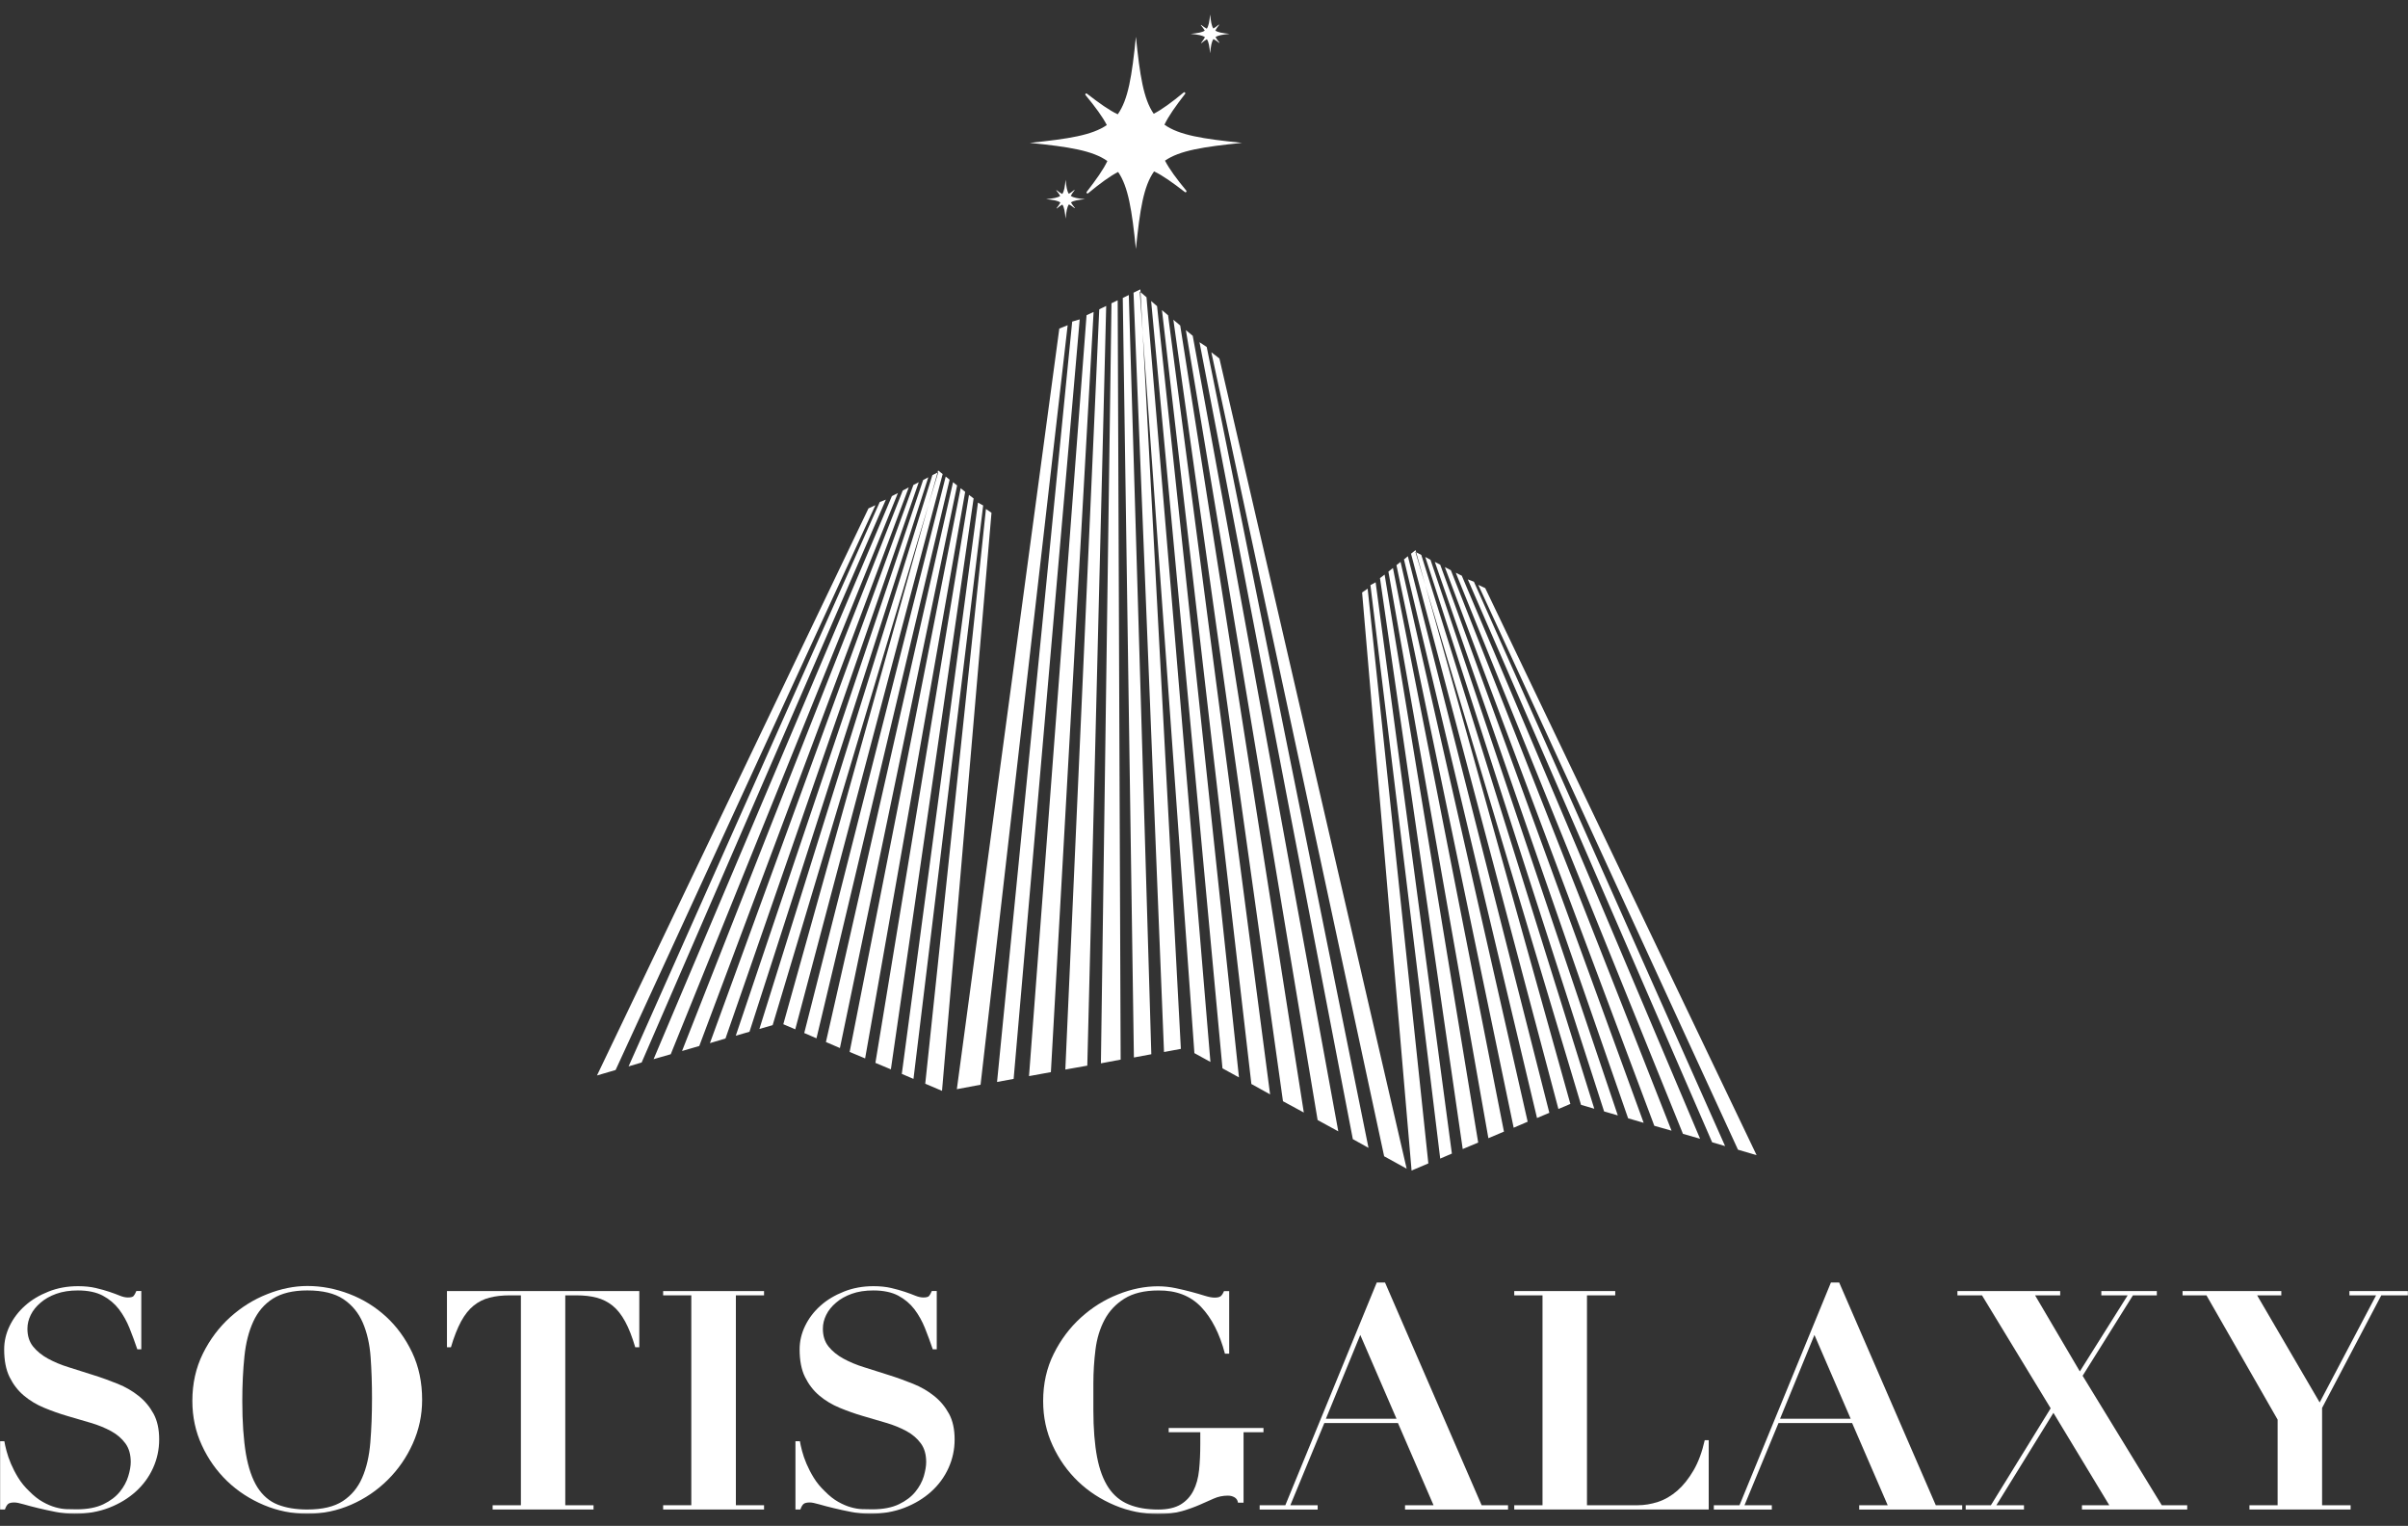 <?xml version="1.0" encoding="UTF-8"?> <svg xmlns="http://www.w3.org/2000/svg" width="1872" height="1186" viewBox="0 0 1872 1186" fill="none"><rect x="0" y="0" width="1872" height="1186" fill="#333333" stroke="none"/> <mask id="mask0_1228_1814" style="mask-type:luminance" maskUnits="userSpaceOnUse" x="0" y="11" width="1872" height="1166"> <path d="M1872 11.199H0V1176.61H1872V11.199Z" fill="white"></path> </mask> <g mask="url(#mask0_1228_1814)"> <path fill-rule="evenodd" clip-rule="evenodd" d="M0 1120.34V1173.28H3.817C4.61 1171.05 5.474 1169.61 6.41 1168.89C7.347 1168.17 8.931 1167.81 11.164 1167.81C12.749 1167.81 15.198 1168.31 18.439 1169.25C21.68 1170.19 25.426 1171.19 29.675 1172.2C33.925 1173.21 38.391 1174.22 43.289 1175.16C48.114 1176.09 53.012 1176.6 57.982 1176.6C67.85 1176.6 76.781 1175.01 84.777 1171.92C92.772 1168.82 99.686 1164.64 105.521 1159.38C111.355 1154.12 115.82 1148 118.99 1141.02C122.159 1134.03 123.744 1126.61 123.744 1118.83C123.744 1110.91 122.303 1104.21 119.35 1098.81C116.397 1093.4 112.579 1088.8 107.753 1084.98C103 1081.16 97.526 1077.99 91.403 1075.54C85.281 1073.09 79.014 1070.79 72.532 1068.77C66.121 1066.68 59.783 1064.74 53.661 1062.79C47.538 1060.92 42.064 1058.62 37.31 1056.02C32.557 1053.43 28.667 1050.26 25.714 1046.59C22.761 1042.91 21.32 1038.3 21.32 1032.76C21.32 1029.08 22.185 1025.55 23.913 1022.03C25.642 1018.5 28.235 1015.33 31.548 1012.52C34.861 1009.64 38.967 1007.33 43.793 1005.6C48.619 1003.87 54.237 1003.01 60.575 1003.01C68.354 1003.01 74.837 1004.38 79.879 1007.04C84.993 1009.78 89.17 1013.31 92.484 1017.63C95.797 1022.03 98.534 1026.92 100.695 1032.33C102.856 1037.73 104.872 1043.2 106.745 1048.75H109.842V1003.44H106.025C105.232 1005.31 104.44 1006.68 103.792 1007.4C103.072 1008.12 101.631 1008.48 99.398 1008.48C97.526 1008.48 95.365 1007.98 93.06 1007.04C90.755 1006.11 88.09 1005.1 85.065 1004.09C82.04 1003.08 78.51 1002.07 74.549 1001.14C70.587 1000.2 65.977 999.697 60.719 999.697C52.436 999.697 44.801 1001.07 37.742 1003.88C30.684 1006.68 24.561 1010.29 19.52 1014.82C14.405 1019.36 10.444 1024.55 7.563 1030.45C4.682 1036.36 3.241 1042.48 3.241 1048.82C3.241 1057.39 4.61 1064.59 7.419 1070.28C10.228 1075.98 13.901 1080.8 18.511 1084.69C23.121 1088.58 28.379 1091.75 34.285 1094.2C40.191 1096.65 46.242 1098.81 52.436 1100.61C58.631 1102.41 64.681 1104.21 70.587 1105.94C76.493 1107.67 81.679 1109.83 86.361 1112.35C90.971 1114.87 94.644 1118.04 97.454 1121.86C100.263 1125.67 101.631 1130.5 101.631 1136.41C101.631 1139.57 100.983 1143.25 99.686 1147.5C98.39 1151.75 96.229 1155.71 93.132 1159.53C90.035 1163.34 85.785 1166.58 80.383 1169.18C74.981 1171.77 68.066 1173.14 59.639 1173.14C57.262 1173.14 54.669 1173.07 51.86 1173C49.051 1172.92 46.17 1172.42 43.072 1171.55C39.975 1170.69 36.734 1169.32 33.277 1167.38C29.892 1165.51 26.29 1162.7 22.689 1159.02C19.375 1155.85 16.494 1152.4 14.19 1148.65C11.885 1144.91 10.012 1141.23 8.499 1137.7C6.987 1134.1 5.834 1130.79 5.042 1127.69C4.25 1124.59 3.673 1122.07 3.385 1120.2H0V1120.34Z" fill="white"></path> <path fill-rule="evenodd" clip-rule="evenodd" d="M188.362 1088.86C188.362 1076.33 188.938 1064.8 190.019 1054.29C191.1 1043.77 193.404 1034.77 196.933 1027.13C200.463 1019.5 205.505 1013.59 212.203 1009.34C218.902 1005.16 227.761 1003 238.925 1003C250.882 1003 260.173 1005.24 266.944 1009.77C273.714 1014.31 278.756 1020.43 282.07 1028.14C285.383 1035.85 287.4 1044.78 288.121 1054.86C288.84 1064.95 289.2 1075.53 289.2 1086.7C289.2 1099.09 288.768 1110.61 287.904 1121.13C287.04 1131.72 284.951 1140.86 281.566 1148.57C278.252 1156.28 273.21 1162.33 266.512 1166.72C259.813 1171.12 250.594 1173.28 238.853 1173.28C229.922 1173.28 222.287 1171.98 215.877 1169.46C209.466 1166.94 204.208 1162.4 200.103 1155.99C196.068 1149.58 193.044 1140.86 191.172 1129.99C189.37 1119.11 188.362 1105.43 188.362 1088.86ZM149.539 1088.86C149.539 1101.25 151.988 1112.77 156.958 1123.43C161.856 1134.09 168.41 1143.31 176.621 1151.24C184.833 1159.09 194.34 1165.28 205.144 1169.82C215.949 1174.36 227.257 1176.59 238.998 1176.59C250.954 1176.59 262.262 1174.21 272.995 1169.53C283.726 1164.85 293.163 1158.44 301.373 1150.3C309.585 1142.16 316.067 1132.8 320.893 1122.06C325.718 1111.33 328.168 1100.02 328.168 1088.07C328.168 1074.38 325.575 1062.14 320.389 1051.19C315.202 1040.31 308.432 1031.02 300.148 1023.39C291.793 1015.75 282.286 1009.85 271.554 1005.74C260.822 1001.63 249.946 999.545 238.998 999.545C228.841 999.545 218.398 1001.63 207.737 1005.88C197.078 1010.06 187.498 1016.11 178.854 1023.89C170.283 1031.67 163.224 1041.03 157.75 1052.05C152.276 1063.15 149.539 1075.32 149.539 1088.86Z" fill="white"></path> <path fill-rule="evenodd" clip-rule="evenodd" d="M404.947 1006.82V1169.96H382.979V1173.28H461.417V1169.96H439.449V1006.82H448.02C453.926 1006.82 459.185 1007.39 463.795 1008.62C468.405 1009.84 472.509 1011.86 476.183 1014.81C479.857 1017.77 483.098 1021.87 485.978 1027.13C488.859 1032.39 491.454 1039.09 493.83 1047.15H496.999V1003.51H347.469V1047.15H350.567C352.944 1039.02 355.609 1032.39 358.418 1027.13C361.298 1021.87 364.54 1017.77 368.214 1014.81C371.887 1011.86 375.992 1009.77 380.602 1008.62C385.211 1007.39 390.47 1006.82 396.305 1006.82H404.947Z" fill="white"></path> <path fill-rule="evenodd" clip-rule="evenodd" d="M515.531 1003.51V1006.82H537.427V1169.96H515.531V1173.28H593.97V1169.96H572.073V1006.82H593.97V1003.51H515.531Z" fill="white"></path> <path fill-rule="evenodd" clip-rule="evenodd" d="M618.391 1120.34V1173.28H622.208C623 1171.05 623.865 1169.61 624.801 1168.89C625.737 1168.17 627.322 1167.81 629.554 1167.81C631.139 1167.81 633.588 1168.31 636.83 1169.25C640.072 1170.19 643.816 1171.19 648.067 1172.2C652.244 1173.21 656.781 1174.22 661.679 1175.16C666.504 1176.09 671.403 1176.6 676.373 1176.6C686.241 1176.6 695.172 1175.01 703.167 1171.92C711.162 1168.82 718.076 1164.64 723.911 1159.38C729.745 1154.12 734.211 1148 737.38 1141.02C740.55 1134.03 742.135 1126.61 742.135 1118.83C742.135 1110.91 740.693 1104.21 737.74 1098.81C734.787 1093.4 730.97 1088.8 726.145 1084.98C721.39 1081.16 715.916 1077.99 709.794 1075.54C703.671 1073.09 697.405 1070.79 690.923 1068.77C684.511 1066.68 678.173 1064.74 672.052 1062.79C665.929 1060.92 660.454 1058.62 655.701 1056.02C650.946 1053.43 647.057 1050.26 644.104 1046.59C641.151 1042.91 639.711 1038.3 639.711 1032.76C639.711 1029.08 640.575 1025.55 642.304 1022.03C644.032 1018.5 646.625 1015.33 649.939 1012.52C653.252 1009.64 657.358 1007.33 662.183 1005.6C667.01 1003.87 672.627 1003.01 678.965 1003.01C686.745 1003.01 693.227 1004.38 698.269 1007.04C703.383 1009.78 707.56 1013.31 710.874 1017.63C714.187 1022.03 716.925 1026.92 719.086 1032.33C721.246 1037.73 723.263 1043.2 725.135 1048.75H728.233V1003.44H724.414C723.624 1005.31 722.831 1006.68 722.182 1007.4C721.461 1008.12 720.022 1008.48 717.789 1008.48C715.916 1008.48 713.755 1007.98 711.451 1007.04C709.145 1006.11 706.481 1005.1 703.456 1004.09C700.429 1003.08 696.901 1002.07 692.938 1001.14C688.978 1000.2 684.368 999.697 679.111 999.697C670.827 999.697 663.192 1001.07 656.133 1003.88C649.074 1006.68 642.951 1010.29 637.909 1014.82C632.796 1019.36 628.835 1024.55 625.954 1030.45C623.072 1036.36 621.632 1042.48 621.632 1048.82C621.632 1057.39 623 1064.59 625.81 1070.28C628.618 1075.98 632.292 1080.8 636.902 1084.69C641.511 1088.58 646.769 1091.75 652.676 1094.2C658.582 1096.65 664.632 1098.81 670.827 1100.61C677.022 1102.41 683.071 1104.21 688.977 1105.94C694.884 1107.67 700.069 1109.83 704.752 1112.35C709.362 1114.87 713.034 1118.04 715.844 1121.86C718.653 1125.67 720.022 1130.5 720.022 1136.41C720.022 1139.57 719.373 1143.25 718.15 1147.5C716.852 1151.75 714.691 1155.71 711.594 1159.53C708.498 1163.34 704.247 1166.58 698.846 1169.18C693.444 1171.77 686.528 1173.14 678.101 1173.14C675.724 1173.14 673.131 1173.07 670.323 1173C667.514 1172.92 664.632 1172.42 661.536 1171.55C658.437 1170.69 655.197 1169.32 651.739 1167.38C648.354 1165.51 644.753 1162.7 641.151 1159.02C637.838 1155.85 634.956 1152.4 632.652 1148.65C630.346 1144.91 628.474 1141.23 626.961 1137.7C625.45 1134.1 624.297 1130.79 623.504 1127.69C622.712 1124.59 622.136 1122.07 621.848 1120.2H618.391V1120.34Z" fill="white"></path> <path fill-rule="evenodd" clip-rule="evenodd" d="M955.584 1052.15V1003.53H951.551C950.759 1005.41 949.894 1006.77 948.958 1007.5C948.021 1008.22 946.438 1008.58 944.204 1008.58C942.115 1008.58 939.594 1008.07 936.569 1007.14C933.544 1006.2 930.159 1005.19 926.342 1004.18C922.524 1003.17 918.418 1002.16 913.952 1001.23C909.487 1000.29 904.878 999.789 900.123 999.789C889.967 999.789 879.595 1001.88 869.007 1006.13C858.419 1010.3 848.839 1016.35 840.269 1024.13C831.696 1031.91 824.637 1041.28 819.163 1052.3C813.689 1063.25 810.953 1075.49 810.953 1089.03C810.953 1101.42 813.402 1112.94 818.371 1123.6C823.269 1134.26 829.824 1143.48 838.035 1151.41C846.247 1159.26 855.753 1165.45 866.558 1169.99C877.362 1174.53 888.599 1176.76 900.194 1176.76C907.47 1176.76 913.737 1176.04 918.922 1174.53C924.108 1173.01 928.646 1171.36 932.608 1169.63C936.569 1167.9 940.315 1166.24 943.7 1164.73C947.085 1163.22 950.759 1162.5 954.576 1162.5C956.521 1162.5 958.178 1162.93 959.69 1163.79C961.203 1164.66 962.139 1166.03 962.428 1167.97H966.749V1113.23H982.235V1109.92H908.55V1113.23H933.112V1122.31C933.112 1129.65 932.823 1136.35 932.176 1142.55C931.527 1148.74 930.087 1154.14 927.781 1158.61C925.477 1163.15 922.164 1166.75 917.915 1169.34C913.592 1171.94 907.831 1173.3 900.483 1173.3C891.552 1173.3 883.917 1172.01 877.506 1169.34C871.096 1166.75 865.839 1162.36 861.804 1156.38C857.77 1150.33 854.745 1142.4 852.873 1132.54C851 1122.67 849.992 1110.49 849.992 1096.02V1075.27C849.992 1066.34 850.568 1057.55 851.649 1048.91C852.728 1040.27 855.106 1032.56 858.708 1025.79C862.308 1019.02 867.422 1013.55 874.121 1009.37C880.819 1005.19 889.607 1003.03 900.555 1003.03C914.384 1002.89 925.404 1007.14 933.688 1015.78C941.971 1024.42 948.166 1036.59 952.27 1052.15H955.584Z" fill="white"></path> <path fill-rule="evenodd" clip-rule="evenodd" d="M1057.49 1037.6L1085.65 1102.71H1030.77L1057.49 1037.6ZM979.266 1169.99V1173.3H1024.36V1169.99H1003.11L1029.54 1106.1H1086.8L1114.46 1169.99H1092.28V1173.3H1172.37V1169.99H1151.84L1076.72 996.832H1070.31L999.218 1169.99H979.266Z" fill="white"></path> <path fill-rule="evenodd" clip-rule="evenodd" d="M1177.19 1003.51V1006.82H1199.16V1169.96H1177.19V1173.28H1328.37V1119.4H1325.28C1323.19 1128.62 1320.31 1136.47 1316.56 1142.88C1312.82 1149.29 1308.64 1154.55 1303.96 1158.65C1299.27 1162.69 1294.23 1165.64 1288.9 1167.37C1283.57 1169.1 1278.31 1169.96 1273.06 1169.96H1233.73V1006.82H1255.7V1003.51H1177.19Z" fill="white"></path> <path fill-rule="evenodd" clip-rule="evenodd" d="M1410.56 1037.6L1438.72 1102.71H1383.84L1410.56 1037.6ZM1332.34 1169.99V1173.3H1377.43V1169.99H1356.18L1382.61 1106.1H1439.87L1467.53 1169.99H1445.35V1173.3H1525.44V1169.99H1504.91L1429.79 996.832H1423.38L1352.29 1169.99H1332.34Z" fill="white"></path> <path fill-rule="evenodd" clip-rule="evenodd" d="M1521.73 1003.51V1006.82H1540.82L1594.2 1094.62L1547.74 1169.96H1528.14V1173.28H1573.45V1169.96H1551.99L1596.35 1098.15L1639.78 1169.96H1618.53V1173.28H1700.36V1169.96H1680.56L1619.05 1069.34L1658.16 1006.82H1676.74V1003.51H1633.59V1006.82H1654.06L1616.88 1065.95L1582.09 1006.82H1601.61V1003.51H1521.73Z" fill="white"></path> <path fill-rule="evenodd" clip-rule="evenodd" d="M1696.74 1003.51V1006.82H1715.32L1770.64 1103.41V1169.96H1748.74V1173.28H1827.39V1169.96H1805.21V1094.33L1851.23 1006.82H1871.98V1003.51H1826.46V1006.82H1847.2L1803.34 1090.08L1754.71 1006.82H1773.51V1003.51H1696.74Z" fill="white"></path> <path fill-rule="evenodd" clip-rule="evenodd" d="M1096.94 430.4L1211.53 861.992L1220.82 858.029L1100.47 427.592L1096.94 430.4ZM1091.46 434.795L1094.49 432.346L1204.47 864.945L1194.89 868.977L1091.46 434.795ZM1085.63 439.261L1088.8 436.74L1187.62 871.859L1176.74 876.54L1085.63 439.261ZM1079.36 444.303L1082.89 441.494L1169.18 879.567L1157.08 884.68L1079.36 444.303ZM1072.81 449.345L1076.41 446.607L1149.16 888.065L1137.13 893.107L1072.81 449.345ZM1065.39 454.819L1069.42 452.585L1128.7 896.636L1119.63 900.525L1065.39 454.819ZM1058.91 460.508L1063.23 457.555L1110.41 904.271L1097.37 909.818L1058.91 460.508ZM1100.32 428.889L1104.93 431.338L1239.41 861.775L1229.11 858.75L1100.32 428.889ZM1108.03 432.921L1112.06 435.084L1257.7 866.962L1247.04 863.864L1108.03 432.921ZM1115.45 436.74L1119.63 438.901L1277.8 872.723L1265.7 869.194L1115.45 436.74ZM1123.23 440.773L1127.91 443.222L1299.48 878.846L1286.08 875.028L1123.23 440.773ZM1131.73 445.167L1136.41 447.471L1321.66 885.112L1308.34 881.295L1131.73 445.167ZM1141.09 450.353L1145.84 452.153L1341.11 890.802L1331.03 887.849L1141.09 450.353ZM1149.23 454.602L1154.63 457.123L1365.6 897.861L1351.12 893.611L1149.23 454.602ZM608.949 796.086L618.242 800.047L732.838 368.457L729.308 365.648L608.949 796.086ZM625.228 802.928L735.214 370.401L738.239 372.85L634.736 807.034L625.228 802.928ZM642.082 809.916L740.905 374.796L744.073 377.317L652.958 814.597L642.082 809.916ZM660.521 817.622L746.811 379.477L750.34 382.287L672.55 822.664L660.521 817.622ZM680.545 826.121L753.293 384.663L756.895 387.401L692.575 831.163L680.545 826.121ZM701.073 834.693L760.28 390.642L764.314 392.875L710.148 838.582L701.073 834.693ZM719.296 842.328L766.475 395.612L770.796 398.565L732.333 847.874L719.296 842.328ZM590.366 799.758L724.842 369.322L729.451 366.944L600.667 796.805L590.366 799.758ZM571.999 805.017L717.639 373.139L721.673 370.978L582.66 801.921L571.999 805.017ZM551.903 810.78L710.076 376.956L714.254 374.796L564.004 807.178L551.903 810.78ZM530.224 816.901L701.794 381.278L706.476 378.83L543.621 813.012L530.224 816.901ZM508.111 823.24L693.365 385.6L698.049 383.223L521.436 819.422L508.111 823.24ZM488.664 828.859L683.931 390.21L688.684 388.337L498.819 825.834L488.664 828.859ZM464.102 835.918L675.143 395.18L680.545 392.659L478.58 831.667L464.102 835.918ZM881.214 227.499L904.912 817.694L918.021 815.245L886.545 224.906L881.214 227.499ZM872.859 231.605L877.541 229.299L895.044 819.422L881.503 821.943L872.859 231.605ZM864.072 235.711L855.861 826.481L871.202 823.6L868.898 233.405L864.072 235.711ZM828.202 831.308L854.565 240.392L859.966 237.8L845.272 828.281L828.202 831.308ZM799.966 836.422L816.966 833.323L850.17 242.481L844.696 245.002L799.966 836.422ZM775.117 840.96L788.011 838.582L839.366 248.242L833.531 249.972L775.117 840.96ZM743.858 846.577L762.297 843.12L830.003 252.78L823.521 255.373L743.858 846.577ZM886.041 226.563L891.298 231.028L940.997 825.402L928.537 818.558L886.041 226.563ZM894.9 233.981L899.51 237.943L963.181 837.429L950.361 830.37L894.9 233.981ZM903.327 241.04L908.081 245.074L987.383 850.611L972.833 842.543L903.327 241.04ZM912.187 248.531L917.517 252.997L1013.6 864.728L997.395 855.94L912.187 248.531ZM921.91 256.598L1024.33 870.562L1040.4 879.35L927.241 260.992L921.91 256.598ZM932.498 265.962L1051.7 885.399L1063.88 892.171L938.117 269.708L932.498 265.962ZM941.717 273.812L1076.05 898.725L1093.55 908.377L947.984 278.639L941.717 273.812Z" fill="white"></path> <path fill-rule="evenodd" clip-rule="evenodd" d="M905.683 124.867C917.135 116.944 935.357 114.135 965.537 111.038C934.925 107.941 916.703 105.06 905.251 96.921C908.419 90.222 913.822 82.659 921.313 72.936C921.888 72.215 920.952 71.279 920.232 71.855C910.869 79.562 903.449 85.036 896.896 88.421C888.972 76.969 886.163 58.746 883.066 28.566C879.968 59.178 877.087 77.401 868.948 88.853C862.25 85.684 854.687 80.282 844.963 72.791C844.243 72.215 843.307 73.151 843.882 73.872C851.59 83.235 857.064 90.654 860.449 97.209C848.924 105.132 830.774 107.941 800.594 111.038C831.206 114.135 849.43 117.016 860.882 125.156C857.712 131.854 852.309 139.417 844.82 149.141C844.243 149.861 845.179 150.797 845.899 150.221C855.262 142.514 862.682 137.04 869.237 133.655C877.16 145.179 879.968 163.331 883.066 193.51C886.163 162.899 889.044 144.675 897.183 133.223C903.881 136.392 911.444 141.794 921.168 149.285C921.888 149.861 922.824 148.925 922.249 148.204C914.542 138.841 909.068 131.422 905.683 124.867Z" fill="white"></path> <path fill-rule="evenodd" clip-rule="evenodd" d="M936.732 28.918C936.157 30.142 935.147 31.511 933.779 33.312C933.707 33.456 933.851 33.6 933.996 33.528C935.725 32.087 937.093 31.151 938.245 30.503C939.685 32.591 940.189 35.977 940.766 41.451C941.342 35.833 941.846 32.52 943.359 30.359C944.584 30.935 945.952 31.943 947.752 33.312C947.897 33.384 948.041 33.24 947.969 33.096C946.527 31.367 945.591 29.998 944.944 28.846C947.033 27.405 950.418 26.901 955.892 26.325C950.273 25.749 946.96 25.245 944.799 23.732C945.376 22.508 946.384 21.139 947.752 19.338C947.824 19.194 947.68 19.05 947.537 19.122C945.808 20.563 944.439 21.499 943.287 22.147C941.846 20.059 941.342 16.673 940.766 11.199C940.189 16.817 939.685 20.131 938.172 22.291C936.949 21.715 935.579 20.707 933.779 19.338C933.636 19.266 933.491 19.41 933.564 19.555C935.004 21.283 935.94 22.652 936.589 23.804C934.5 25.245 931.115 25.749 925.641 26.325C931.33 26.901 934.643 27.405 936.732 28.918Z" fill="white"></path> <path fill-rule="evenodd" clip-rule="evenodd" d="M832.433 152.218C833.009 150.994 834.018 149.625 835.386 147.825C835.458 147.681 835.315 147.537 835.17 147.609C833.441 149.049 832.073 149.986 830.92 150.634C829.48 148.545 828.976 145.16 828.399 139.686C827.824 145.304 827.32 148.617 825.807 150.778C824.582 150.202 823.214 149.193 821.414 147.825C821.268 147.753 821.125 147.897 821.197 148.041C822.637 149.77 823.574 151.138 824.222 152.291C822.133 153.731 818.747 154.235 813.273 154.811C818.893 155.388 822.204 155.892 824.367 157.404C823.789 158.629 822.782 159.997 821.414 161.799C821.34 161.942 821.485 162.086 821.629 162.014C823.357 160.574 824.725 159.637 825.878 158.989C827.32 161.078 827.824 164.463 828.399 169.937C828.976 164.32 829.48 161.006 830.992 158.844C832.217 159.421 833.586 160.429 835.386 161.799C835.53 161.871 835.675 161.726 835.602 161.582C834.162 159.854 833.226 158.485 832.577 157.333C834.666 155.892 838.051 155.388 843.525 154.811C837.836 154.235 834.522 153.731 832.433 152.218Z" fill="white"></path> </g> </svg> 